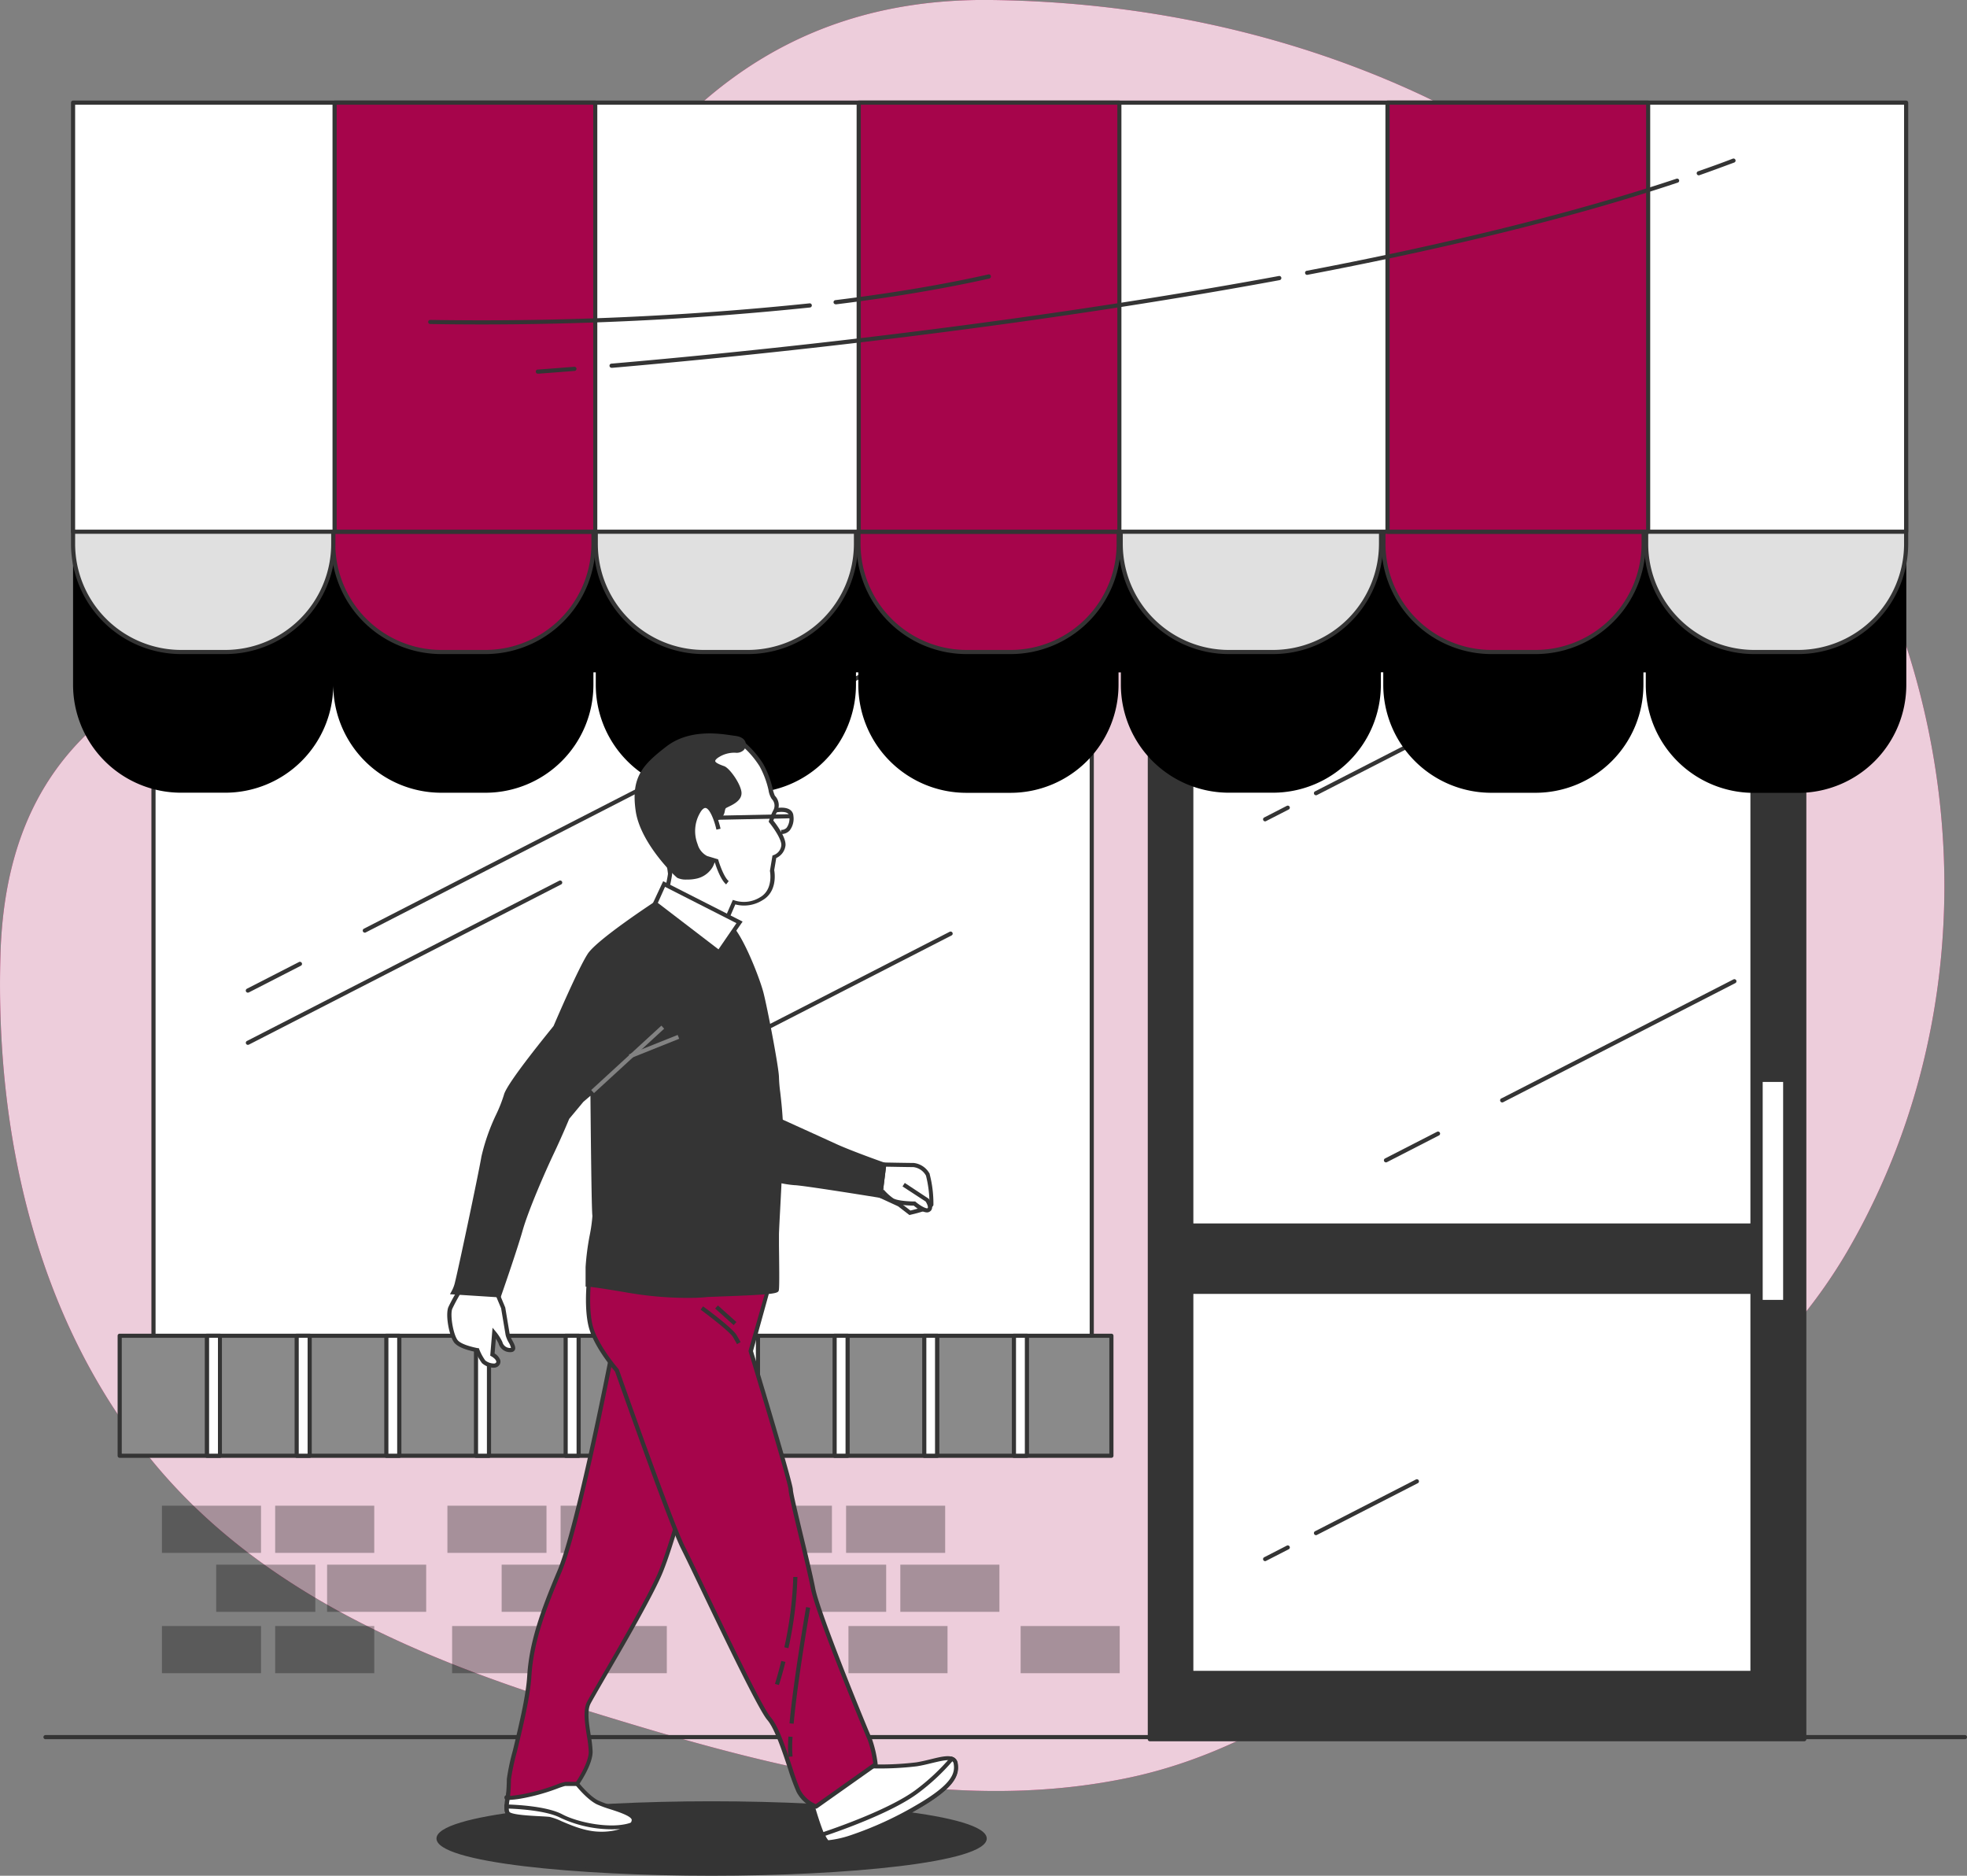 <svg xmlns="http://www.w3.org/2000/svg" id="a1f5fcba-3ad8-49c3-8174-0d73a3a14fdc" data-name="ilustracion" viewBox="0 0 475.43 453.31"><rect x="0" y="0" width="475.43" height="453.31" fill="#808080" stroke="none"/><defs><style>.fe6b2b29-8fc5-4b54-8cd9-c18d85c33c39{fill:#a6054b}.b1ebc30a-42db-43dc-acd9-ee4dd52365a8{fill:#edcddb}.b7243c91-1b3c-4a2a-8f00-51d404cafe58{fill:#343434}.fbe03a79-062e-4d9b-9f86-fad6d316c119{fill:#fff}.acd9789a-7ffc-4a52-985c-627ea713174b{opacity:.3}.a9940929-a64b-4f03-a6b1-c12a23540689{fill:#8a8a8a}.fdcd9e51-4836-4283-900d-be2e452b429d{opacity:.2;isolation:isolate}.b5474a92-64b3-4dbc-b731-df872155cdba{fill:#e0e0e0}.a77a6536-6267-456a-a002-8764f5a82d2b{fill:#828282}</style></defs><g id="b9af9516-0e45-4ef6-887e-9c7dfca38570" data-name="freepik--background-simple--inject-30"><path class="fe6b2b29-8fc5-4b54-8cd9-c18d85c33c39" d="M404 65.61a218.27 218.27 0 00-59.47-42.19c-32.79-15.5-68.91-23-105-23.42C134-1.29 125.93 124.07 93.47 141.5S2.14 161 .11 230.71c-1.28 43.85 8.89 88.94 37.32 123.1 26.09 31.29 64.4 47.15 102.15 58.87 42.42 13.13 87.35 26.13 131.95 17.2 45.76-9.07 77.91-45.74 115.47-70.49 23.66-15.59 44.9-32 59.51-57 1.74-3 3.38-6 4.94-9.13 19.55-38.86 23.39-83.68 12.6-125.73-9.66-37.72-31.5-73.72-60.05-101.92z"></path><path class="b1ebc30a-42db-43dc-acd9-ee4dd52365a8" d="M404 65.61a218.27 218.27 0 00-59.47-42.19c-32.79-15.5-68.91-23-105-23.42C134-1.29 125.93 124.07 93.47 141.5S2.14 161 .11 230.71c-1.28 43.85 8.89 88.94 37.32 123.1 26.09 31.29 64.4 47.15 102.15 58.87 42.42 13.13 87.35 26.13 131.95 17.2 45.76-9.07 77.91-45.74 115.47-70.49 23.66-15.59 44.9-32 59.51-57 1.74-3 3.38-6 4.94-9.13 19.55-38.86 23.39-83.68 12.6-125.73-9.66-37.72-31.5-73.72-60.05-101.92z"></path></g><path class="b7243c91-1b3c-4a2a-8f00-51d404cafe58" d="M474.93 420.31H11a.5.5 0 010-1h463.93a.5.5 0 010 1z" id="ecb00130-718d-4f34-9d60-284ba6896204" data-name="freepik--Floor--inject-30"></path><g id="ffc0b2da-d2a1-41a6-8d47-22377dc0ac66" data-name="freepik--Shop--inject-30"><path class="b7243c91-1b3c-4a2a-8f00-51d404cafe58" d="M277.92 131.98H436.1v288.33H277.92z"></path><path class="b7243c91-1b3c-4a2a-8f00-51d404cafe58" d="M436.1 420.81H277.92a.5.5 0 01-.5-.5V132a.5.5 0 01.5-.5H436.1a.5.5 0 01.5.5v288.31a.5.5 0 01-.5.5zm-157.68-1H435.6V132.48H278.42z"></path><path class="fbe03a79-062e-4d9b-9f86-fad6d316c119" d="M287.94 146h135.64v150.17H287.94z"></path><path class="b7243c91-1b3c-4a2a-8f00-51d404cafe58" d="M423.58 296.67H287.94a.5.5 0 01-.5-.5V146a.5.5 0 01.5-.5h135.64a.5.5 0 01.5.5v150.17a.5.5 0 01-.5.5zm-135.14-1h134.64V146.5H288.44z"></path><path class="b7243c91-1b3c-4a2a-8f00-51d404cafe58" d="M335 280.91a.5.5 0 01-.45-.27.51.51 0 01.22-.68l12.58-6.45a.51.51 0 01.67.22.49.49 0 01-.22.67l-12.58 6.46a.59.59 0 01-.22.05zM363.21 266.41a.5.5 0 01-.23-1l56-28.72a.51.51 0 01.67.22.5.5 0 01-.22.68l-56 28.72a.59.59 0 01-.22.1zM305.79 198.5a.51.51 0 01-.45-.27.5.5 0 01.22-.67l5.47-2.81a.5.5 0 01.67.21.49.49 0 01-.22.67l-5.48 2.81a.46.46 0 01-.21.06zM318.09 192.19a.5.5 0 01-.23-.95l24.38-12.5a.5.5 0 01.67.21.5.5 0 01-.22.68l-24.38 12.51a.59.59 0 01-.22.05z"></path><path class="fbe03a79-062e-4d9b-9f86-fad6d316c119" d="M287.94 312.19h135.64v92.1H287.94z"></path><path class="b7243c91-1b3c-4a2a-8f00-51d404cafe58" d="M423.58 404.79H287.94a.5.5 0 01-.5-.5v-92.1a.5.5 0 01.5-.5h135.64a.5.5 0 01.5.5v92.1a.5.5 0 01-.5.5zm-135.14-1h134.64v-91.1H288.44z"></path><path class="fbe03a79-062e-4d9b-9f86-fad6d316c119" d="M426.05 261.47h4.94v52.67h-4.94z"></path><path class="b7243c91-1b3c-4a2a-8f00-51d404cafe58" d="M305.79 377.28a.51.51 0 01-.45-.27.5.5 0 01.22-.67l5.47-2.81a.5.5 0 01.67.21.49.49 0 01-.22.67l-5.48 2.81a.46.46 0 01-.21.06zM318.09 371a.5.5 0 01-.23-.95l24.38-12.51a.51.51 0 01.67.22.5.5 0 01-.22.68l-24.38 12.5a.46.46 0 01-.22.06z"></path><g class="acd9789a-7ffc-4a52-985c-627ea713174b"><path d="M39.14 363.88h23.95v11.4H39.14zM66.51 363.88h23.95v11.4H66.51zM66.51 392.96h23.95v11.4H66.51zM205.07 392.96h23.95v11.4h-23.95zM246.69 392.96h23.95v11.4h-23.95zM39.14 392.96h23.95v11.4H39.14zM137.22 392.96h23.95v11.4h-23.95zM109.28 392.96h23.95v11.4h-23.95zM52.26 378.13h23.95v11.4H52.26zM79.06 378.13h23.95v11.4H79.06zM108.14 363.88h23.95v11.4h-23.95zM135.5 363.88h23.95v11.4H135.5zM121.25 378.13h23.95v11.4h-23.95zM177.13 363.88h23.95v11.4h-23.95zM204.5 363.88h23.95v11.4H204.5zM190.24 378.13h23.95v11.4h-23.95zM217.61 378.13h23.95v11.4h-23.95z"></path></g><path class="fbe03a79-062e-4d9b-9f86-fad6d316c119" d="M37.1 132.25h226.78v206.23H37.1z"></path><path class="b7243c91-1b3c-4a2a-8f00-51d404cafe58" d="M263.88 339H37.1a.5.5 0 01-.5-.5V132.25a.5.5 0 01.5-.5h226.78a.5.5 0 01.5.5v206.23a.5.5 0 01-.5.52zM37.6 338h225.78V132.75H37.6z"></path><path class="b7243c91-1b3c-4a2a-8f00-51d404cafe58" d="M59.92 239.89a.5.5 0 01-.23-.95l12.58-6.45a.51.51 0 01.67.22.5.5 0 01-.22.68l-12.58 6.45a.59.59 0 01-.22.05zM88.18 225.39a.5.5 0 01-.45-.27.51.51 0 01.22-.68L221.34 156a.51.51 0 01.67.22.49.49 0 01-.22.67L88.4 225.34a.59.59 0 01-.22.05zM59.92 252.51a.51.51 0 01-.45-.27.5.5 0 01.22-.67l75.48-38.73a.51.51 0 01.67.22.5.5 0 01-.22.68l-75.48 38.72a.59.59 0 01-.22.05zM145.51 269.35a.5.5 0 01-.45-.27.51.51 0 01.22-.68l12.58-6.4a.51.51 0 01.67.22.5.5 0 01-.22.68l-12.58 6.45a.59.59 0 01-.22 0zM173.77 254.85a.5.5 0 01-.23-.95l56-28.72a.51.51 0 01.67.22.49.49 0 01-.22.67L174 254.8a.59.59 0 01-.23.05z"></path><path class="a9940929-a64b-4f03-a6b1-c12a23540689" d="M28.93 322.81h239.7v29H28.93z"></path><path class="b7243c91-1b3c-4a2a-8f00-51d404cafe58" d="M268.63 352.31H28.93a.5.5 0 01-.5-.5v-29a.5.5 0 01.5-.5h239.7a.5.5 0 01.5.5v29a.5.5 0 01-.5.5zm-239.2-1h238.7v-28H29.43z"></path><path class="fbe03a79-062e-4d9b-9f86-fad6d316c119" d="M115.05 322.81h3.14v29h-3.14z"></path><path class="b7243c91-1b3c-4a2a-8f00-51d404cafe58" d="M118.19 352.31h-3.14a.5.5 0 01-.5-.5v-29a.5.5 0 01.5-.5h3.14a.5.5 0 01.5.5v29a.5.5 0 01-.5.5zm-2.64-1h2.14v-28h-2.14z"></path><path class="fbe03a79-062e-4d9b-9f86-fad6d316c119" d="M136.72 322.81h3.14v29h-3.14z"></path><path class="b7243c91-1b3c-4a2a-8f00-51d404cafe58" d="M139.86 352.31h-3.14a.5.5 0 01-.5-.5v-29a.5.5 0 01.5-.5h3.14a.5.5 0 01.5.5v29a.5.5 0 01-.5.5zm-2.64-1h2.14v-28h-2.14z"></path><path class="fbe03a79-062e-4d9b-9f86-fad6d316c119" d="M93.38 322.81h3.14v29h-3.14z"></path><path class="b7243c91-1b3c-4a2a-8f00-51d404cafe58" d="M96.52 352.31h-3.14a.5.5 0 01-.5-.5v-29a.5.5 0 01.5-.5h3.14a.5.5 0 01.5.5v29a.5.5 0 01-.5.5zm-2.64-1H96v-28h-2.12z"></path><path class="fbe03a79-062e-4d9b-9f86-fad6d316c119" d="M50.04 322.81h3.14v29h-3.14z"></path><path class="b7243c91-1b3c-4a2a-8f00-51d404cafe58" d="M53.18 352.31H50a.5.5 0 01-.5-.5v-29a.5.5 0 01.5-.5h3.14a.5.5 0 01.5.5v29a.5.5 0 01-.46.5zm-2.64-1h2.14v-28h-2.14z"></path><path class="fbe03a79-062e-4d9b-9f86-fad6d316c119" d="M71.71 322.81h3.14v29h-3.14z"></path><path class="b7243c91-1b3c-4a2a-8f00-51d404cafe58" d="M74.85 352.31h-3.14a.5.5 0 01-.5-.5v-29a.5.5 0 01.5-.5h3.14a.5.5 0 01.5.5v29a.5.5 0 01-.5.5zm-2.64-1h2.14v-28h-2.14z"></path><path class="fbe03a79-062e-4d9b-9f86-fad6d316c119" d="M158.39 322.81h3.14v29h-3.14z"></path><path class="b7243c91-1b3c-4a2a-8f00-51d404cafe58" d="M161.53 352.31h-3.14a.5.5 0 01-.5-.5v-29a.5.5 0 01.5-.5h3.14a.5.5 0 01.5.5v29a.5.5 0 01-.5.5zm-2.64-1H161v-28h-2.14z"></path><path class="fbe03a79-062e-4d9b-9f86-fad6d316c119" d="M223.4 322.81h3.14v29h-3.14z"></path><path class="b7243c91-1b3c-4a2a-8f00-51d404cafe58" d="M226.54 352.31h-3.14a.5.5 0 01-.5-.5v-29a.5.5 0 01.5-.5h3.14a.5.5 0 01.5.5v29a.5.5 0 01-.5.5zm-2.64-1h2.1v-28h-2.1z"></path><path class="fbe03a79-062e-4d9b-9f86-fad6d316c119" d="M245.07 322.81h3.14v29h-3.14z"></path><path class="b7243c91-1b3c-4a2a-8f00-51d404cafe58" d="M248.21 352.31h-3.14a.5.5 0 01-.5-.5v-29a.5.5 0 01.5-.5h3.14a.5.5 0 01.5.5v29a.5.5 0 01-.5.5zm-2.64-1h2.14v-28h-2.14z"></path><path class="fbe03a79-062e-4d9b-9f86-fad6d316c119" d="M180.06 322.81h3.14v29h-3.14z"></path><path class="b7243c91-1b3c-4a2a-8f00-51d404cafe58" d="M183.2 352.31h-3.14a.5.5 0 01-.5-.5v-29a.5.5 0 01.5-.5h3.14a.5.5 0 01.5.5v29a.5.5 0 01-.5.5zm-2.64-1h2.14v-28h-2.14z"></path><path class="fbe03a79-062e-4d9b-9f86-fad6d316c119" d="M201.73 322.81h3.14v29h-3.14z"></path><path class="b7243c91-1b3c-4a2a-8f00-51d404cafe58" d="M204.87 352.31h-3.14a.5.5 0 01-.5-.5v-29a.5.5 0 01.5-.5h3.14a.5.5 0 01.5.5v29a.5.5 0 01-.5.5zm-2.64-1h2.14v-28h-2.14z"></path></g><g id="be6e8307-4cf2-4c28-bb34-5304f2a4bef1" data-name="freepik--Awning--inject-30"><path d="M398.36 58.81H17.66v106.64a26.11 26.11 0 0026.12 26.12h10.64a26.12 26.12 0 0026.13-26.11 26.11 26.11 0 0026.1 26.12h10.66a26.11 26.11 0 0026.12-26.1v-3h.57v3a26.11 26.11 0 0026.12 26.12h10.65a26.12 26.12 0 0026.12-26.12v-3h.57v3a26.11 26.11 0 0026.12 26.12h10.64a26.12 26.12 0 0026.13-26.11v-3h.57v3A26.11 26.11 0 00297 191.57h10.64a26.11 26.11 0 0026.12-26.1v-3h.58v3a26.11 26.11 0 0026.1 26.12h10.66a26.11 26.11 0 0026.12-26.1v-3h.57v3a26.11 26.11 0 0026.12 26.12h10.72a26.12 26.12 0 0026.13-26.11V58.81z"></path><path class="fe6b2b29-8fc5-4b54-8cd9-c18d85c33c39" d="M80.55 121h62.89v10.45a26.12 26.12 0 01-26.12 26.12h-10.65a26.11 26.11 0 01-26.12-26.12z"></path><path class="b7243c91-1b3c-4a2a-8f00-51d404cafe58" d="M117.32 158.07h-10.65a26.65 26.65 0 01-26.62-26.62V121a.5.5 0 01.5-.5h62.89a.5.5 0 01.5.5v10.45a26.65 26.65 0 01-26.62 26.62zM81.05 121.5v9.95a25.65 25.65 0 0025.62 25.62h10.65a25.65 25.65 0 0025.62-25.62v-9.95z"></path><path class="b5474a92-64b3-4dbc-b731-df872155cdba" d="M17.66 121h62.89v10.45a26.12 26.12 0 01-26.12 26.12H43.78a26.11 26.11 0 01-26.12-26.12z"></path><path class="b7243c91-1b3c-4a2a-8f00-51d404cafe58" d="M54.43 158.07H43.78a26.65 26.65 0 01-26.62-26.62V121a.5.5 0 01.5-.5h62.89a.5.5 0 01.5.5v10.45a26.65 26.65 0 01-26.62 26.62zM18.16 121.5v9.95a25.65 25.65 0 0025.62 25.62h10.65a25.65 25.65 0 0025.62-25.62v-9.95z"></path><path class="b5474a92-64b3-4dbc-b731-df872155cdba" d="M144 121h62.89v10.45a26.12 26.12 0 01-26.12 26.12h-10.64A26.11 26.11 0 01144 131.46V121z"></path><path class="b7243c91-1b3c-4a2a-8f00-51d404cafe58" d="M170.11 158.07a26.61 26.61 0 01-26.61-26.61V121a.5.5 0 01.5-.5h62.89a.5.5 0 01.5.5v10.45a26.65 26.65 0 01-26.62 26.62h-10.66zM144.5 121.5v9.95a25.62 25.62 0 0025.62 25.62h10.65a25.65 25.65 0 0025.62-25.62v-9.95z"></path><path class="fe6b2b29-8fc5-4b54-8cd9-c18d85c33c39" d="M207.46 121h62.89v10.45a26.12 26.12 0 01-26.12 26.12h-10.65a26.11 26.11 0 01-26.12-26.12V121z"></path><path class="b7243c91-1b3c-4a2a-8f00-51d404cafe58" d="M244.23 158.07h-10.65A26.65 26.65 0 01207 131.45V121a.5.5 0 01.5-.5h62.89a.5.5 0 01.5.5v10.45a26.65 26.65 0 01-26.66 26.62zM208 121.5v9.95a25.65 25.65 0 0025.62 25.62h10.65a25.65 25.65 0 0025.62-25.62v-9.95z"></path><path class="b5474a92-64b3-4dbc-b731-df872155cdba" d="M270.92 121h62.88v10.45a26.12 26.12 0 01-26.12 26.12H297a26.11 26.11 0 01-26.12-26.12V121z"></path><path class="b7243c91-1b3c-4a2a-8f00-51d404cafe58" d="M307.68 158.07H297a26.65 26.65 0 01-26.62-26.62V121a.5.5 0 01.5-.5h62.92a.5.5 0 01.5.5v10.45a26.65 26.65 0 01-26.62 26.62zm-36.3-36.57v9.95A25.65 25.65 0 00297 157.07h10.68a25.65 25.65 0 0025.62-25.62v-9.95z"></path><path class="fe6b2b29-8fc5-4b54-8cd9-c18d85c33c39" d="M334.38 121h62.89v10.45a26.12 26.12 0 01-26.12 26.12H360.5a26.11 26.11 0 01-26.12-26.12V121z"></path><path class="b7243c91-1b3c-4a2a-8f00-51d404cafe58" d="M371.15 158.07H360.5a26.65 26.65 0 01-26.62-26.62V121a.5.5 0 01.5-.5h62.89a.5.5 0 01.5.5v10.45a26.65 26.65 0 01-26.62 26.62zm-36.27-36.57v9.95a25.65 25.65 0 0025.62 25.62h10.65a25.65 25.65 0 0025.62-25.62v-9.95z"></path><path class="b5474a92-64b3-4dbc-b731-df872155cdba" d="M397.83 121h62.89v10.45a26.12 26.12 0 01-26.12 26.12H424a26.11 26.11 0 01-26.12-26.12V121z"></path><path class="b7243c91-1b3c-4a2a-8f00-51d404cafe58" d="M434.6 158.07H424a26.65 26.65 0 01-26.62-26.62v-10.23a.42.42 0 01-.05-.22.5.5 0 01.5-.5h62.89a.5.5 0 01.5.5v10.45a26.65 26.65 0 01-26.62 26.62zm-36.22-36.57v9.95A25.65 25.65 0 00424 157.07h10.6a25.65 25.65 0 0025.62-25.62v-9.95z"></path><path class="fbe03a79-062e-4d9b-9f86-fad6d316c119" d="M17.66 24.81h443.06v103.68H17.66z"></path><path class="b7243c91-1b3c-4a2a-8f00-51d404cafe58" d="M460.72 129H17.66a.5.5 0 01-.5-.5V24.81a.5.5 0 01.5-.5h443.06a.5.5 0 01.5.5v103.68a.5.5 0 01-.5.51zm-442.56-1h442.06V25.31H18.16z"></path><path class="fe6b2b29-8fc5-4b54-8cd9-c18d85c33c39" d="M80.88 24.81h62.99v103.68H80.88z"></path><path class="b7243c91-1b3c-4a2a-8f00-51d404cafe58" d="M143.87 129h-63a.5.5 0 01-.5-.5V24.81a.5.5 0 01.5-.5h63a.5.5 0 01.5.5v103.68a.5.5 0 01-.5.51zm-62.49-1h62V25.31h-62z"></path><path class="fe6b2b29-8fc5-4b54-8cd9-c18d85c33c39" d="M207.56 24.81h62.99v103.68h-62.99z"></path><path class="b7243c91-1b3c-4a2a-8f00-51d404cafe58" d="M270.55 129h-63a.5.5 0 01-.5-.5V24.81a.5.5 0 01.5-.5h63a.5.5 0 01.5.5v103.68a.5.5 0 01-.5.51zm-62.49-1h62V25.31h-62z"></path><path class="fe6b2b29-8fc5-4b54-8cd9-c18d85c33c39" d="M335.37 24.81h62.99v103.68h-62.99z"></path><path class="b7243c91-1b3c-4a2a-8f00-51d404cafe58" d="M398.36 129h-63a.5.5 0 01-.5-.5V24.81a.5.5 0 01.5-.5h63a.5.5 0 01.5.5v103.68a.5.5 0 01-.5.51zm-62.49-1h62V25.31h-62zM410.6 42.37a.51.51 0 01-.48-.34.5.5 0 01.31-.63c2.85-1 5.67-2 8.39-3.06a.5.5 0 01.64.29.5.5 0 01-.29.65c-2.72 1-5.55 2.06-8.41 3.06a.45.45 0 01-.16.03z"></path><path class="b7243c91-1b3c-4a2a-8f00-51d404cafe58" d="M315.94 66.43a.49.49 0 01-.49-.41.48.48 0 01.39-.58c35.21-6.72 65.28-14.21 89.37-22.25a.5.5 0 01.63.31.49.49 0 01-.32.63C381.39 52.2 351.28 59.69 316 66.42zM147.82 88.88a.5.5 0 01-.5-.46.49.49 0 01.45-.54c32.71-2.82 97.16-9.33 161.34-21.18a.5.5 0 01.18 1c-64.22 11.86-128.7 18.37-161.43 21.2zM130 90.31a.5.5 0 010-1s3.13-.22 8.8-.67a.5.5 0 01.08 1c-5.68.45-8.81.67-8.81.67zM202 73.53a.5.5 0 01-.06-1c13.62-1.67 26.05-3.76 36.95-6.21a.5.5 0 01.22 1c-10.93 2.45-23.4 4.55-37.05 6.23zM116.48 78.41q-6.26 0-12.49-.1a.5.5 0 010-1 766.92 766.92 0 0091.68-4 .5.5 0 01.55.45.5.5 0 01-.44.55 768.56 768.56 0 01-79.3 4.1z"></path></g><g id="e04eb042-3a87-4670-bbbe-20940f203816" data-name="freepik--Character--inject-30"><ellipse class="b7243c91-1b3c-4a2a-8f00-51d404cafe58" cx="172" cy="444.32" rx="66" ry="8.49"></ellipse><path class="b7243c91-1b3c-4a2a-8f00-51d404cafe58" d="M172 453.31c-32.24 0-66.5-3.15-66.5-9s34.26-9 66.5-9 66.5 3.15 66.5 9-34.27 9-66.5 9zm0-17c-38.6 0-65.5 4.21-65.5 8s26.9 8 65.5 8 65.5-4.21 65.5-8-26.9-7.98-65.5-7.98z"></path><path class="fbe03a79-062e-4d9b-9f86-fad6d316c119" d="M139.47 431.12s2.59 3.3 4.95 4.48 8.72 2.36 8.72 4.25-3.77 3.53-8.72 3.3-9.9-3.3-11.55-3.54-8.25-.24-9.9-1.18.94-8.48.94-8.48l13.44-.95z"></path><path class="b7243c91-1b3c-4a2a-8f00-51d404cafe58" d="M145.32 443.67h-.93c-3.39-.16-6.7-1.58-9.11-2.61a13.23 13.23 0 00-2.49-.93c-.46-.07-1.39-.12-2.46-.18-3.47-.19-6.44-.4-7.61-1.07-1.87-1.06.07-7.21.71-9.07l.11-.32 14-1 2.32 2.32s2.55 3.23 4.78 4.34a26.79 26.79 0 003.07 1.13c3 1 5.93 1.92 5.93 3.57a2.4 2.4 0 01-.84 1.72c-1.37 1.31-4.24 2.1-7.48 2.1zm-21-13.24c-1.1 3.31-1.79 7.15-1.06 7.57 1.06.6 4.74.8 7.17.93 1.14.06 2.05.11 2.56.18a14.09 14.09 0 012.74 1c2.34 1 5.54 2.38 8.76 2.53 3.81.17 6.6-.78 7.67-1.8a1.44 1.44 0 00.53-1c0-.92-3.28-2-5.24-2.62a28.34 28.34 0 01-3.21-1.18c-2.35-1.18-4.84-4.27-5.1-4.6l-1.94-1.94z"></path><path class="fbe03a79-062e-4d9b-9f86-fad6d316c119" d="M132.87 439.61c1.65.24 6.6 3.3 11.55 3.54 4 .19 7.22-.85 8.32-2.25-5.07 1.85-13.52-.15-17-2s-10.56-2.26-13.27-2.33c0 .9.11 1.61.54 1.86 1.61.94 8.21.94 9.86 1.18z"></path><path class="b7243c91-1b3c-4a2a-8f00-51d404cafe58" d="M145.34 443.67h-1c-3.39-.16-6.69-1.58-9.1-2.61a13.52 13.52 0 00-2.5-.93c-.46-.07-1.39-.12-2.46-.18-3.47-.19-6.43-.4-7.58-1.07-.69-.4-.78-1.38-.78-2.29v-.51h.51c2.22.06 9.75.4 13.49 2.39s11.93 3.67 16.59 2l1.65-.6-1.08 1.38c-1.14 1.47-4.2 2.42-7.74 2.42zm-12.4-4.56a13.86 13.86 0 012.74 1c2.34 1 5.55 2.37 8.76 2.53a15.64 15.64 0 005.46-.62 29.52 29.52 0 01-14.4-2.69c-3.33-1.77-10.19-2.17-12.52-2.25 0 .69.2.87.28.91 1 .6 4.7.8 7.12.93 1.15.06 2.05.11 2.56.18z"></path><path class="fe6b2b29-8fc5-4b54-8cd9-c18d85c33c39" d="M147.72 327.88s-8 41.25-12.49 51.86-6.84 17.68-7.31 25.46S123 427.81 123 430s-.23 4.24-.23 4.24-1.89.71 3.06 0 10.14-3.07 10.84-3.07h2.83s3.3-4.71 3.3-7.77-1.88-9-.47-11.79 14.38-24.28 17.44-31.82 7.31-24 7.55-24.75-16-29.94-16-29.94-3.6-2.17-3.6 2.78z"></path><path class="b7243c91-1b3c-4a2a-8f00-51d404cafe58" d="M122.85 435c-.74 0-.85-.17-.92-.46a.59.59 0 01.37-.69c.06-.64.2-2.27.2-3.91a52.86 52.86 0 011.46-6.89c1.33-5.53 3.17-13.09 3.46-17.89.48-8.06 3.06-15.5 7.35-25.63 4.35-10.28 12.14-50.11 12.45-51.71 0-1.77.47-2.93 1.37-3.45a3.31 3.31 0 013 .24.41.41 0 01.18.19c16.35 29.38 16.13 30.07 16 30.33s-.17.64-.39 1.45c-1.14 4.2-4.59 17-7.17 23.34-2.2 5.43-9.56 18.13-14 25.71-1.73 3-3.1 5.36-3.5 6.15-.86 1.7-.36 4.85.08 7.63a28.35 28.35 0 01.45 3.93c0 3.18-3.26 7.86-3.39 8.06a.52.52 0 01-.41.21h-2.83a16.74 16.74 0 00-1.8.59 49 49 0 01-9 2.48 25.72 25.72 0 01-2.96.32zm26.87-109.9a1.25 1.25 0 00-.63.15c-.57.33-.87 1.24-.87 2.63v.09c-.33 1.69-8.06 41.43-12.52 52-4.25 10-6.8 17.38-7.27 25.29-.3 4.89-2.14 12.5-3.49 18.06a58.34 58.34 0 00-1.44 6.68c0 1.73-.15 3.41-.21 4 .46 0 1.21-.12 2.47-.3a47.45 47.45 0 008.77-2.42 9.54 9.54 0 012.14-.65h2.56c.63-.94 3.07-4.76 3.07-7.27a28.59 28.59 0 00-.44-3.78c-.46-2.93-1-6.24 0-8.24.41-.8 1.72-3.06 3.53-6.19 4.38-7.56 11.72-20.23 13.89-25.59 2.56-6.3 6-19 7.13-23.22.18-.68.31-1.15.38-1.38-.51-1.67-9.68-18.42-15.86-29.53a2.91 2.91 0 00-1.21-.33zm-2 2.78z"></path><path class="fbe03a79-062e-4d9b-9f86-fad6d316c119" d="M213.72 281.45s5.79.11 7.09.11a4.57 4.57 0 013.47 2.38 27.91 27.91 0 01.87 7.16c-.22.87-5.21 2-5.21 2l-2.6-2-4.56-2.1z"></path><path class="b7243c91-1b3c-4a2a-8f00-51d404cafe58" d="M219.82 293.64l-2.74-2.11-4.85-2.24 1.05-8.35h.45c.05 0 5.8.11 7.08.11a5 5 0 013.91 2.65v.11a28.43 28.43 0 01.89 7.29v.11c-.24 1-3.17 1.82-5.58 2.37zm-6.5-4.95l4.32 2 2.41 1.86c2-.47 4.21-1.18 4.6-1.59a27.28 27.28 0 00-.84-6.85 4 4 0 00-3.06-2.06h-.06c-1.12 0-5.17-.08-6.53-.1z"></path><path class="fbe03a79-062e-4d9b-9f86-fad6d316c119" d="M218.42 286.33l5.65 3.69s1.3 1.74.43 2.39-3.47-1.52-3.47-1.52-4.13 0-5.43-.87a12.9 12.9 0 01-2.38-2.17"></path><path class="b7243c91-1b3c-4a2a-8f00-51d404cafe58" d="M224.08 293c-1.06 0-2.48-1-3.23-1.64-.9 0-4.26-.11-5.53-.95a13.72 13.72 0 01-2.48-2.26l.76-.65a12.87 12.87 0 002.28 2.08c1 .64 4 .78 5.15.78h.18l.14.12c1.27 1.06 2.6 1.68 2.85 1.5s-.13-1.12-.48-1.62l-5.58-3.64.55-.84 5.78 3.81a6.08 6.08 0 01.6 1.06c.51 1.21.05 1.79-.27 2a1.2 1.2 0 01-.72.25z"></path><path class="b7243c91-1b3c-4a2a-8f00-51d404cafe58" d="M186.38 269.9s12 5.42 15.56 7.07 11.78 4.48 11.78 4.48l-.94 7.54s-18.86-3.07-20.74-3.07a25.36 25.36 0 01-5.19-.94z"></path><path class="b7243c91-1b3c-4a2a-8f00-51d404cafe58" d="M213.21 289.57l-.51-.09c-6.51-1.06-19.21-3.06-20.66-3.06a26.22 26.22 0 01-5.33-1l-.35-.1-.51-16.25.73.33c.12.06 12 5.44 15.57 7.08S213.8 281 213.88 281l.38.13zm-21.13-4.15c1.71 0 17.17 2.49 20.26 3l.83-6.62c-1.68-.58-8.3-2.91-11.44-4.37s-12.17-5.53-14.83-6.73l.43 13.91a25.56 25.56 0 004.74.82z"></path><path class="fbe03a79-062e-4d9b-9f86-fad6d316c119" d="M119.9 311.94l1.73 4.12s.87 5.21 1.09 6.51 2.17 3.47.87 3.69a2.37 2.37 0 01-2.61-1.74 11.87 11.87 0 00-1.52-2.38l-.43 5.21s2 1.08 1.3 2.17-2.82.21-3.47-.44a12.19 12.19 0 01-1.52-2.82s-4.12-.65-5.21-2.17-1.95-6.29-1.3-8a43.86 43.86 0 013.25-5.64z"></path><path class="b7243c91-1b3c-4a2a-8f00-51d404cafe58" d="M119.24 330.54a4.45 4.45 0 01-2.74-1.11 13.17 13.17 0 01-1.53-2.72c-1-.19-4.21-.88-5.25-2.33-1.15-1.61-2.1-6.52-1.36-8.47a43.84 43.84 0 013.3-5.74l.19-.27 8.4 1.6 1.87 4.48s.87 5.21 1.09 6.51a6.46 6.46 0 00.64 1.48c.47.89.88 1.67.58 2.27a1 1 0 01-.76.51 2.9 2.9 0 01-3.18-2.1 10.9 10.9 0 00-.64-1.14l-.3 3.58a3.16 3.16 0 011.36 1.59 1.41 1.41 0 01-.15 1.1 1.6 1.6 0 01-1.21.74zM112.31 311a44.3 44.3 0 00-3 5.31c-.55 1.45.2 6 1.25 7.49.8 1.11 3.8 1.79 4.88 2h.29l.1.27a12.23 12.23 0 001.46 2.71 3.49 3.49 0 002.16.74.58.58 0 00.48-.27.39.39 0 000-.32c-.11-.43-.77-.94-1.16-1.15l-.28-.16.56-6.75.78.94a11.58 11.58 0 011.59 2.49 1.91 1.91 0 002.09 1.45 4.51 4.51 0 00-.56-1.33 6.75 6.75 0 01-.74-1.78c-.2-1.22-1-5.88-1.08-6.45l-1.6-3.82z"></path><path class="fbe03a79-062e-4d9b-9f86-fad6d316c119" d="M210.19 426.88a75.05 75.05 0 0011.31-.47c4.48-.71 9-2.83 9.43-.24s-.47 5.43-9 10.38a85.65 85.65 0 01-16.5 7.54 25.22 25.22 0 01-5.42 1.18c-1.18 0-3.77-9.43-3.77-9.43l12.26-9.19z"></path><path class="b7243c91-1b3c-4a2a-8f00-51d404cafe58" d="M200.06 445.77c-1.09 0-2.52-3.3-4.31-9.8l-.09-.33 12.7-9.51 1.87.25a73.68 73.68 0 0011.21-.47c1.19-.19 2.38-.48 3.54-.76 2.52-.62 4.51-1.1 5.65-.35a1.82 1.82 0 01.79 1.29c.5 3-.88 6-9.24 10.89a85.82 85.82 0 01-16.6 7.59 25.89 25.89 0 01-5.52 1.2zm-3.25-9.77c1.09 3.89 2.59 8.19 3.25 8.72a24.49 24.49 0 005.21-1.14 85.52 85.52 0 0016.4-7.5c8.75-5.08 9.11-7.76 8.76-9.87a.82.82 0 00-.35-.62c-.77-.51-2.76 0-4.86.49-1.18.29-2.4.59-3.65.78a74.94 74.94 0 01-11.4.48l-1.49-.2z"></path><path class="fbe03a79-062e-4d9b-9f86-fad6d316c119" d="M222 436.55c8.49-4.95 9.43-7.78 9-10.38a1.35 1.35 0 00-.93-1.11 52 52 0 01-8.5 7.95c-6.32 4.69-19.33 9.2-22.74 10.33.49 1.13 1 1.93 1.29 1.93a25.22 25.22 0 005.42-1.18 85.31 85.31 0 0016.46-7.54z"></path><path class="b7243c91-1b3c-4a2a-8f00-51d404cafe58" d="M200.14 445.77c-.3 0-.84-.07-1.77-2.23l-.22-.5.52-.17c2.65-.88 16.19-5.51 22.6-10.26a51.46 51.46 0 008.42-7.87l.21-.26.32.1a1.85 1.85 0 011.27 1.53c.5 3-.88 6-9.24 10.87a85.36 85.36 0 01-16.55 7.58 25.53 25.53 0 01-5.53 1.21zm.11-1zm-.74-1.16a4.59 4.59 0 00.69 1.12 24.77 24.77 0 005.18-1.14 84.9 84.9 0 0016.36-7.5c8.75-5.1 9.11-7.77 8.76-9.87a.88.88 0 00-.31-.57 51.72 51.72 0 01-8.33 7.73c-6.17 4.62-18.74 9.04-22.35 10.26z"></path><path class="fe6b2b29-8fc5-4b54-8cd9-c18d85c33c39" d="M142.54 308.08s-.95 7.31.23 12.26 6.37 10.84 6.37 10.84 13 37 16 42.9 17.92 38 20.75 41.25 5.67 14.67 7.11 17.48a8.09 8.09 0 004.24 3.78l14.36-10.18a28 28 0 00-1.41-6.13c-.95-2.12-12.5-30.17-13.68-36.3s-5.42-22.39-5.42-24-9.66-33.47-9.66-33.47l4.24-14.85.47-3.3-42.9-2.12z"></path><path class="b7243c91-1b3c-4a2a-8f00-51d404cafe58" d="M197.24 437.09a.52.52 0 01-.18 0 8.61 8.61 0 01-4.51-4 51.73 51.73 0 01-2-5.41c-1.46-4.42-3.29-9.92-5.07-12-2.12-2.43-10.65-20.23-16.29-32-2.08-4.34-3.73-7.77-4.53-9.35-2.94-5.78-15.12-40.39-16-42.87-.64-.74-5.28-6.21-6.42-11-1.19-5-.28-12.14-.24-12.44a.53.53 0 010-.12l.7-1.84a.48.48 0 01.49-.32l42.9 2.12a.5.5 0 01.47.57l-.47 3.3-4.09 14.78c1.17 3.87 9.64 31.85 9.64 33.47 0 .8 1.27 6.11 2.5 11.25 1.16 4.82 2.36 9.79 2.91 12.66 1.16 6.06 12.66 34 13.64 36.19a28.08 28.08 0 011.45 6.27.52.52 0 01-.21.47L197.53 437a.52.52 0 01-.29.09zM143 308.2c-.09.69-.87 7.45.22 12 1.14 4.77 6.21 10.57 6.26 10.63a.54.54 0 01.1.16c.13.37 13 37 16 42.84.81 1.59 2.46 5 4.54 9.37 5.28 11 14.12 29.46 16.14 31.78s3.78 7.81 5.27 12.31a53.5 53.5 0 001.91 5.28 7.59 7.59 0 003.73 3.43l13.89-9.85a26.89 26.89 0 00-1.35-5.72c-1-2.18-12.51-30.24-13.7-36.38-.54-2.83-1.73-7.8-2.89-12.6-1.58-6.58-2.53-10.63-2.53-11.49 0-1.21-5.78-20.59-9.64-33.32a.48.48 0 010-.29l4.24-14.85.37-2.69-42-2.07z"></path><path class="b7243c91-1b3c-4a2a-8f00-51d404cafe58" d="M190.57 424.56a28.52 28.52 0 010-4.89l1 .08a28.73 28.73 0 000 4.73zM191.83 416.57l-1-.09c1-11 4-27.94 4-28.11l1 .18c-.03.17-3.01 17.1-4 28.02zM190.57 398.32l-1-.22a91.45 91.45 0 002.17-17h1a91.71 91.71 0 01-2.17 17.22zM188.26 407.23l-.95-.3s.71-2.18 1.53-5.53l1 .24c-.84 3.36-1.57 5.57-1.58 5.59zM178.14 324.83l-.94-1.65c-.72-1.28-5.92-5.25-7.86-6.68l.59-.8c.73.53 7.19 5.29 8.14 7l.94 1.64z"></path><path class="b7243c91-1b3c-4a2a-8f00-51d404cafe58" transform="rotate(-48.17 175.416 317.862)" d="M174.92 314.86h1v6.01h-1z"></path><path class="b7243c91-1b3c-4a2a-8f00-51d404cafe58" d="M159 218s-14.15 9.19-16.5 12.73-8.25 17.44-8.25 17.44-11.32 13.67-12 16.5-4.47 9.43-5.42 14.85-5.83 28.25-6.35 30.17a9.14 9.14 0 01-.94 2.59l11.07.71s3.78-10.84 5.19-15.79 5.42-14.14 7.54-18.62 3.77-8.49 3.77-8.49l3.54-4.24 2.59-2.12s.24 29 .47 29.93-1.65 9.43-1.65 12.5v4.24s1.18 0 9.43 1.41a85.51 85.51 0 0019.57 1.19c5.42-.23 16.5-.47 16.73-1.18s0-11.55 0-13.43 1.18-19.8 1-25.7-1-10.13-1-12.25S185 243.47 184 240s-4.71-13.2-7.54-16-17.46-6-17.46-6z"></path><path class="b7243c91-1b3c-4a2a-8f00-51d404cafe58" d="M166.38 313.66a85.47 85.47 0 01-15-1.32c-8-1.36-9.3-1.4-9.35-1.4h-.49v-4.74a60.38 60.38 0 011-7.7 37.83 37.83 0 00.65-4.68c-.22-.88-.42-22.43-.48-29l-1.71 1.46-3.42 4.11c-.23.56-1.8 4.33-3.75 8.44-2.17 4.58-6.12 13.66-7.51 18.55s-5.16 15.71-5.2 15.81l-.13.36-12.23-.78.38-.69a8.57 8.57 0 00.89-2.45c.55-2.06 5.41-24.84 6.34-30.16a48.92 48.92 0 013.63-10.29 34.51 34.51 0 001.8-4.59c.68-2.84 11.15-15.55 12-16.64.5-1.17 6-14 8.27-17.46s16.06-12.49 16.64-12.87l.18-.11h.2c.6.13 14.83 3.18 17.73 6s6.76 12.82 7.67 16.23 3.79 18.36 3.79 20.64a35.63 35.63 0 00.31 3.61c.26 2.29.58 5.14.69 8.62.12 4.09-.4 13.78-.74 20.19-.15 2.77-.26 5-.26 5.53v2.76c.09 6.77.11 10.31-.06 10.82-.22.69-1.34.95-13.75 1.4l-3.43.13c-1.52.17-3.04.22-4.66.22zM142.56 310c.88.09 3.21.39 9 1.38a85.15 85.15 0 0019.44 1.15l3.45-.13c4.39-.16 11.62-.42 12.85-.84.12-1.15 0-7.32 0-10.37v-2.77c0-.47.11-2.69.26-5.58.34-6.39.86-16.06.74-20.1-.11-3.45-.43-6.28-.68-8.55-.18-1.57-.32-2.82-.32-3.72 0-2-2.77-16.69-3.76-20.38-.94-3.51-4.71-13.11-7.41-15.77-2.51-2.5-15.26-5.36-17-5.75-1.62 1.07-14.05 9.27-16.18 12.48-2.3 3.46-8.14 17.22-8.2 17.35l-.08.13c-3.13 3.78-11.36 14.07-11.9 16.3a34.78 34.78 0 01-1.86 4.75c-1.32 3-3 6.79-3.55 10.07-.94 5.33-5.81 28.17-6.36 30.21a9.78 9.78 0 01-.64 2l9.94.64c.66-1.92 3.81-11 5.06-15.41 1.4-4.94 5.39-14.09 7.56-18.69 2.09-4.42 3.75-8.43 3.76-8.47l.08-.13 3.54-4.24 3.47-2.85v1c.09 11.5.29 28.93.45 29.82.12.47-.09 1.84-.63 5.07a61.19 61.19 0 00-1 7.54z"></path><path class="a77a6536-6267-456a-a002-8764f5a82d2b" transform="rotate(-42.54 151.75 256.01)" d="M140.21 255.49h23.02v1h-23.02z"></path><path class="a77a6536-6267-456a-a002-8764f5a82d2b" transform="rotate(-21.8 158.093 252.946)" d="M151.74 252.43h12.7v1h-12.7z"></path><path class="fbe03a79-062e-4d9b-9f86-fad6d316c119" d="M179.35 179.55a23.07 23.07 0 014.66 5.34c1.92 3.16 2.33 7.27 2.88 7.82a2.79 2.79 0 01.54 3.15 14.45 14.45 0 00-1.09 2.6s3.15 3.84 3 5.89a3.32 3.32 0 01-2.19 2.74l-.55 3.29s1 4.8-2.6 6.85a7.9 7.9 0 01-6.58.83l-2.6 6L161 216s.82-3.56.95-4.79-1.09-4.94-1.37-5.76-4.52-5.34-4-10.14 3.84-11.37 7.54-13.43a21.26 21.26 0 019.32-2.6c1.66 0 5.91.27 5.91.27z"></path><path class="b7243c91-1b3c-4a2a-8f00-51d404cafe58" d="M175.05 224.78l-14.62-8.53.08-.36s.81-3.55.94-4.73a21.8 21.8 0 00-1.35-5.55 9 9 0 00-.58-.89c-1.26-1.79-3.87-5.51-3.44-9.46.52-4.77 3.84-11.62 7.79-13.82a21.89 21.89 0 019.55-2.66c1.68 0 5.78.26 6 .27h.16l.13.11a23.59 23.59 0 014.76 5.45 23.14 23.14 0 012.29 6 8.28 8.28 0 00.53 1.69 3.3 3.3 0 01.63 3.71 14.8 14.8 0 00-1 2.29c.72.9 3.09 4.06 2.94 6a3.82 3.82 0 01-2.24 3.06l-.49 2.92c.14.74.77 5.23-2.86 7.29a8.34 8.34 0 01-6.54 1zm-13.48-9l13 7.59 2.56-5.89.43.13a7.38 7.38 0 006.16-.77c3.26-1.86 2.39-6.28 2.38-6.33v-.09l.61-3.67.28-.1a2.82 2.82 0 001.86-2.33c.11-1.49-2.05-4.49-2.89-5.51l-.17-.21.08-.26a15.8 15.8 0 011.13-2.69 2.29 2.29 0 00-.46-2.56 5.25 5.25 0 01-.78-2.13 21.84 21.84 0 00-2.17-5.78 22.3 22.3 0 00-4.43-5.11c-.8 0-4.27-.26-5.71-.26a20.74 20.74 0 00-9.08 2.54c-3.58 2-6.8 8.53-7.29 13-.38 3.58 2.08 7.1 3.27 8.79a5.69 5.69 0 01.71 1.14c.26.76 1.54 4.6 1.39 6-.11 1.01-.67 3.53-.88 4.47z"></path><path class="b7243c91-1b3c-4a2a-8f00-51d404cafe58" d="M172.63 198.05a4.47 4.47 0 001.65-1.1c.55-.68.27-1.78 1-2.19s3.7-1.51 3.42-3.42-2.74-5.35-3.83-5.76-4.25-1.37-1.24-3.15 4.94-.55 5.76-1.51.55-2.33-1.78-2.6-10.28-2.06-16.17 2.46-8.36 7.4-7.27 15.08 9.32 15.48 9.87 15.89 5.89 1 7.81-2.6-.27-6.58-.27-7.54a15.82 15.82 0 011.05-3.56z"></path><path class="b7243c91-1b3c-4a2a-8f00-51d404cafe58" d="M166 212.56a4.83 4.83 0 01-2.29-.41c-.89-.66-9-8.58-10.07-16.22-1.13-8 1.54-11 7.46-15.55 5.45-4.18 12.6-3.13 15.65-2.68.35.05.65.1.88.12 1.79.21 2.35 1 2.53 1.47a1.91 1.91 0 01-.42 2 2.48 2.48 0 01-2 .62 7 7 0 00-3.87 1c-.78.46-1 .82-1 1 0 .47 1.48 1 1.95 1.17l.23.08c1.28.48 3.84 4.06 4.15 6.16s-2.11 3.16-3.26 3.72l-.41.21c-.2.11-.26.37-.35.8a2.83 2.83 0 01-.51 1.26 5 5 0 01-1.65 1.18 15.31 15.31 0 00-.94 3.25c0 .07.15.45.28.82a7.75 7.75 0 01-.06 6.88 6 6 0 01-4.18 2.94 9.6 9.6 0 01-2.12.18zm5.52-34.31a15.9 15.9 0 00-9.81 2.93c-5.74 4.4-8.14 7.11-7.08 14.61 1.1 7.77 9.59 15.5 9.67 15.56a7.59 7.59 0 004-.11 4.76 4.76 0 003.05-2.33 6.84 6.84 0 000-6.06 3.88 3.88 0 01-.34-1.24 15.73 15.73 0 011.09-3.76l.08-.19.2-.08a4 4 0 001.46-1 2 2 0 00.28-.82 2 2 0 01.84-1.47l.46-.23c.94-.45 2.9-1.4 2.71-2.68-.26-1.79-2.63-5-3.51-5.36l-.22-.08c-1-.37-2.5-.92-2.61-2-.06-.67.44-1.31 1.51-1.95a8 8 0 014.36-1.14c.7 0 1.08 0 1.28-.27a.94.94 0 00.25-.94c-.17-.42-.79-.73-1.71-.83l-.92-.13a34.41 34.41 0 00-5.01-.43z"></path><path class="b7243c91-1b3c-4a2a-8f00-51d404cafe58" transform="rotate(-1.17 182.119 198.246)" d="M171.12 196.94h20.14v1h-20.14z"></path><path class="b7243c91-1b3c-4a2a-8f00-51d404cafe58" d="M188.8 201.56v-1a1.71 1.71 0 001.32-.51 3.72 3.72 0 00.65-2.79.86.86 0 00-.35-.69c-.72-.54-2.33-.34-2.89-.22l-.21-1c.25-.05 2.48-.52 3.7.4a1.89 1.89 0 01.75 1.43 4.67 4.67 0 01-.92 3.54 2.7 2.7 0 01-2.05.84z"></path><path class="fbe03a79-062e-4d9b-9f86-fad6d316c119" d="M173.67 200.39s-1.92-8.89-4.8-4.33-.48 10.57 1.92 11.29l2.4.72s1.2 4.08 2.64 5.28"></path><path class="b7243c91-1b3c-4a2a-8f00-51d404cafe58" d="M175.51 213.73c-1.34-1.11-2.42-4.31-2.72-5.26l-2.15-.64c-1.16-.35-2.26-1.65-2.94-3.48a9.72 9.72 0 01.74-8.56c.73-1.14 1.51-1.65 2.33-1.51 2.07.37 3.18 5.07 3.39 6l-1 .22c-.45-2.06-1.55-5.05-2.59-5.23-.46-.1-1 .53-1.3 1.06a8.72 8.72 0 00-.66 7.67 4.61 4.61 0 002.3 2.87l2.66.8.08.26c.32 1.09 1.39 4.13 2.48 5z"></path><path class="fbe03a79-062e-4d9b-9f86-fad6d316c119" d="M160.53 213.64l-2.2 4.71 15.4 11.79 5.03-7.23-18.23-9.27z"></path><path class="b7243c91-1b3c-4a2a-8f00-51d404cafe58" d="M173.84 230.86L157.7 218.5l2.59-5.54 19.2 9.76zM159 218.2l14.66 11.23 4.34-6.33-17.26-8.78z"></path></g></svg>